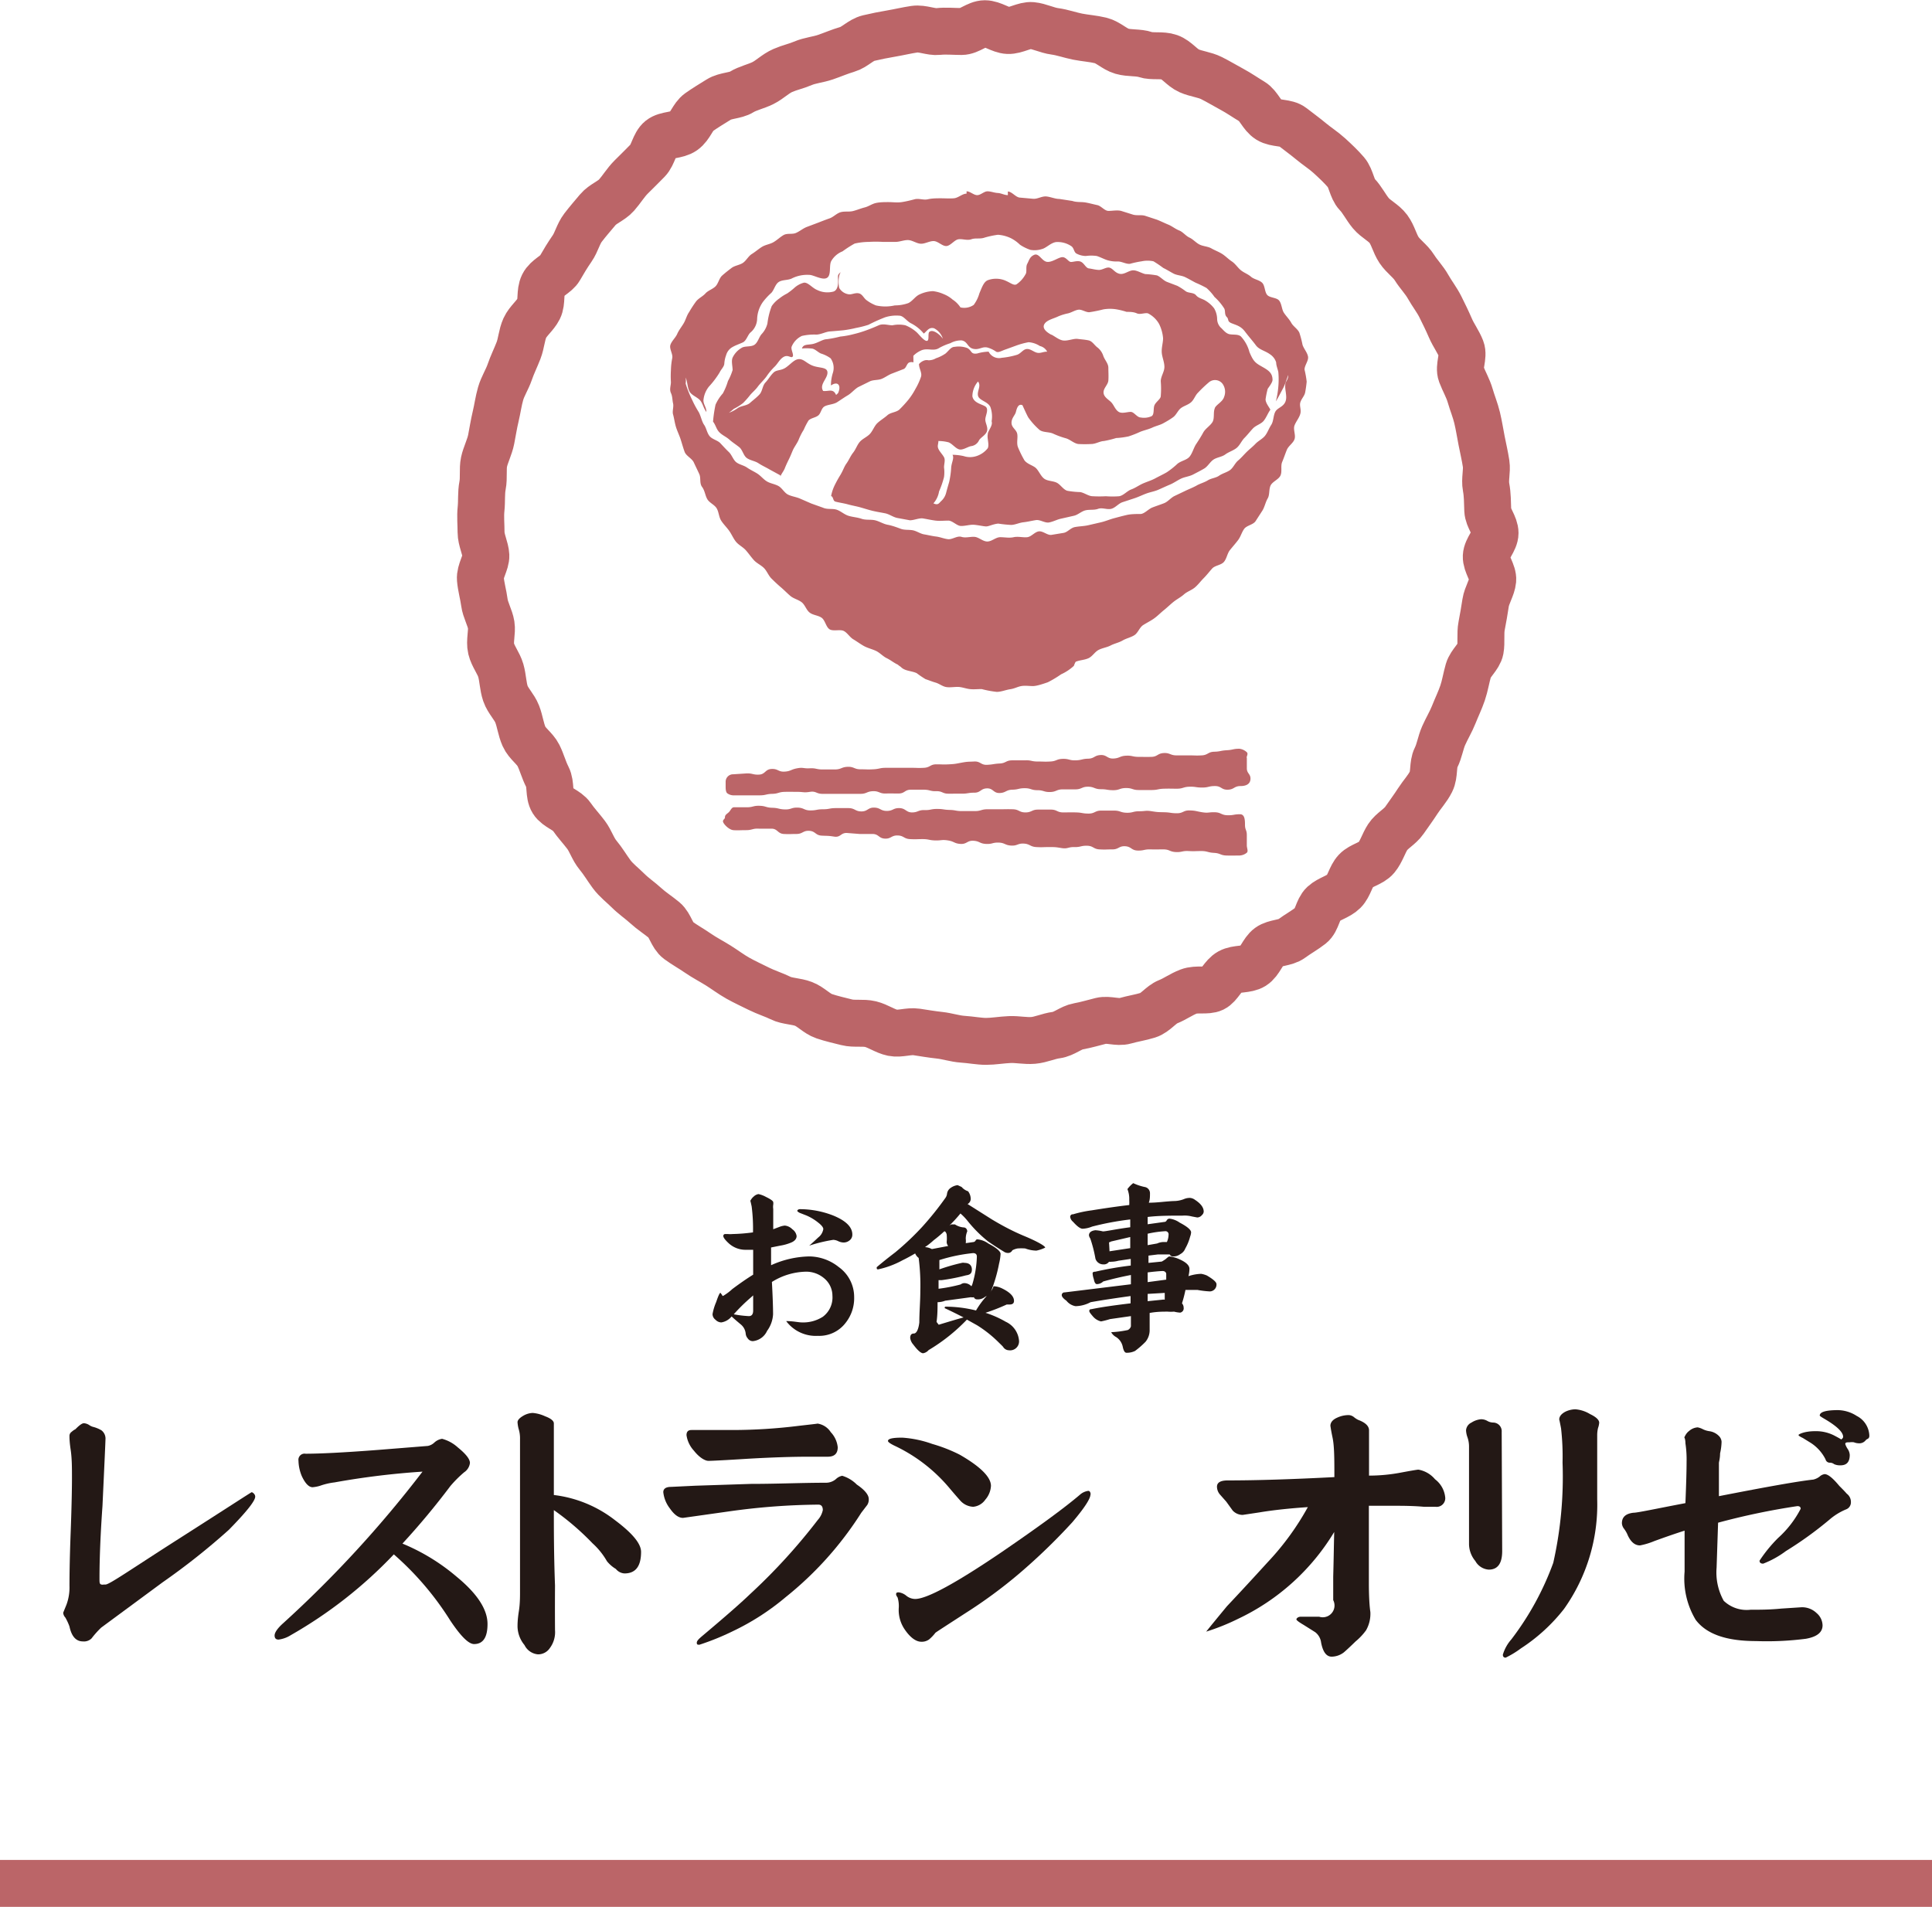 <svg xmlns="http://www.w3.org/2000/svg" viewBox="0 0 116.51 115.02"><defs><style>.cls-1{fill:#231815;}.cls-2{fill:none;stroke:#bb6568;stroke-miterlimit:10;stroke-width:2.83px;}.cls-3{fill:#bb6568;}</style></defs><g id="レイヤー_2" data-name="レイヤー 2"><g id="レイヤー_1-2" data-name="レイヤー 1"><path class="cls-1" d="M46.62,79.27a1.86,1.86,0,0,1-.36,1,1.06,1.06,0,0,1-.86.62.37.37,0,0,1-.31-.17.5.5,0,0,1-.12-.28.82.82,0,0,0-.31-.57c-.19-.16-.37-.31-.54-.47a1,1,0,0,1-.62.36.49.49,0,0,1-.35-.16.43.43,0,0,1-.18-.34,3.19,3.19,0,0,1,.22-.73c.12-.36.21-.55.25-.55s0,0,.08.09,0,.09.09.09a3.18,3.18,0,0,0,.55-.41q.68-.51,1.26-.87c0-.29,0-.79,0-1.5l-.46,0a1.49,1.49,0,0,1-1-.38c-.23-.21-.34-.36-.34-.45a.11.11,0,0,1,.12-.12l.16,0a1.18,1.18,0,0,0,.26,0,10.74,10.74,0,0,0,1.25-.1,10.55,10.55,0,0,0-.08-1.56c-.06-.28-.09-.4-.09-.35s.06-.13.2-.24a.54.54,0,0,1,.3-.16,1.63,1.63,0,0,1,.45.17c.29.14.44.25.44.32a.47.47,0,0,1,0,.15.89.89,0,0,0,0,.26s0,.18,0,.42,0,.52,0,.8L47,74a1.17,1.17,0,0,1,.33-.08.72.72,0,0,1,.45.22.6.6,0,0,1,.26.41c0,.18-.13.32-.37.41a2.94,2.94,0,0,1-.62.17l-.55.11,0,1.07a5.83,5.83,0,0,1,2.3-.53,2.88,2.88,0,0,1,1.78.64,2.22,2.22,0,0,1,.93,1.81A2.39,2.39,0,0,1,51,79.78a2,2,0,0,1-1.68.79,2.23,2.23,0,0,1-1.91-.89c.43,0,.74.08.94.08a2.2,2.2,0,0,0,1.27-.34,1.45,1.45,0,0,0,.58-1.27,1.37,1.37,0,0,0-.51-1.06,1.67,1.67,0,0,0-1.08-.39,4,4,0,0,0-2.06.62C46.6,78.22,46.62,78.88,46.62,79.27Zm-2.37,0a6.51,6.51,0,0,0,.91.11c.17,0,.26-.11.26-.34V78.7c0-.19,0-.39,0-.57l-.12.11A10.73,10.73,0,0,0,44.25,79.27Zm7.15-4.81a.43.43,0,0,1-.19.37.56.56,0,0,1-.35.11.79.79,0,0,1-.31-.08.75.75,0,0,0-.3-.08,9.21,9.21,0,0,0-1.45.35c.19-.16.37-.33.54-.49a.8.8,0,0,0,.31-.51c0-.1-.11-.24-.32-.4a3,3,0,0,0-.7-.42l-.41-.16c-.09-.05-.14-.09-.14-.12s.05-.1.16-.1a5.54,5.54,0,0,1,2,.38C51,73.62,51.4,74,51.4,74.46Z"/><path class="cls-1" d="M57.75,71.48l.24.11a.87.87,0,0,0,.39.26.78.78,0,0,1,.16.47.36.36,0,0,1-.19.3h0l1.47.93c.6.36,1.25.71,1.95,1s1.26.59,1.26.7a2.15,2.15,0,0,1-.53.18,2,2,0,0,1-.67-.13,3,3,0,0,0-.47,0,1.05,1.05,0,0,0-.31.11.29.29,0,0,1-.22.16.46.46,0,0,1-.31-.09c-.3-.18-.61-.38-.94-.61a7.82,7.82,0,0,1-1.22-1.22,3.33,3.33,0,0,0-.44-.46q-.31.38-.66.72l.11-.06.22,0a1.12,1.12,0,0,0,.51.18c.16,0,.23.13.23.24a1.15,1.15,0,0,0-.09.44,1.12,1.12,0,0,1,0,.27l.48-.07a.18.18,0,0,0,.11-.08.12.12,0,0,1,.11-.08,1.33,1.33,0,0,1,.66.25c.49.26.74.47.74.63a3,3,0,0,1-.09.58,9.07,9.07,0,0,1-.48,1.66l-.06.1,0,0c.07-.11.13-.21.17-.29s0-.1.08-.1a1.29,1.29,0,0,1,.47.13q.72.35.72.75c0,.15-.09.22-.27.22h-.17a11.7,11.7,0,0,1-1.28.5,6.11,6.11,0,0,1,1.22.54,1.38,1.38,0,0,1,.8,1.11.54.54,0,0,1-.61.61.42.42,0,0,1-.35-.21c-.08-.09-.18-.18-.3-.3a7.3,7.3,0,0,0-1.27-1l-.61-.34A10.93,10.93,0,0,1,56,81.43a.56.56,0,0,1-.33.19c-.13,0-.33-.17-.59-.52a.74.74,0,0,1-.19-.4c0-.18.07-.27.22-.27s.28-.23.33-.67c0-.63.06-1.25.06-1.89a12.85,12.85,0,0,0-.1-2,.62.62,0,0,1-.21-.27c-.24.14-.49.28-.76.41a5.48,5.48,0,0,1-1.47.55c-.07,0-.09,0-.09-.13.28-.24.65-.54,1.11-.89A16.43,16.43,0,0,0,55.61,74,18.6,18.6,0,0,0,57,72.27a.54.54,0,0,0,.11-.26.5.5,0,0,1,.23-.37A.91.91,0,0,1,57.75,71.48Zm-.57,3.67a.4.4,0,0,1-.09-.24,2.34,2.34,0,0,0,0-.45.36.36,0,0,0-.1-.19l-.05,0a8,8,0,0,1-.63.53,4.45,4.45,0,0,1-.53.42.94.94,0,0,1,.4.11l.05,0Zm.93,4.31c-.37-.19-.75-.38-1.14-.56,0-.06,0-.09.08-.09a7.68,7.68,0,0,1,1.81.23,4.89,4.89,0,0,1,.65-.88l-.11.06a.68.68,0,0,1-.47.15.2.2,0,0,1-.2-.13.48.48,0,0,1-.18,0L57,78.45a1.29,1.29,0,0,1-.46.09c0,.36,0,.76-.06,1.19l.13.17C57.37,79.67,57.87,79.52,58.11,79.46ZM56.65,76c0,.13,0,.32,0,.56A11.31,11.31,0,0,1,58,76.17a.38.38,0,0,1,.17,0c.3,0,.44.17.44.4s-.11.32-.35.35a11.75,11.75,0,0,1-1.47.29H56.6c0,.16,0,.33,0,.52a9.8,9.8,0,0,0,1.33-.26.43.43,0,0,1,.2-.08.59.59,0,0,1,.45.19l0,0a.53.53,0,0,0,.06-.13,6.4,6.4,0,0,0,.27-1.66c0-.14-.08-.21-.23-.21A10,10,0,0,0,56.65,76Z"/><path class="cls-1" d="M71.31,73.32c-.74,0-1.44,0-2.1.08v.44l1-.14a.16.16,0,0,0,.15-.1.22.22,0,0,1,.15-.1,1.32,1.32,0,0,1,.63.24c.46.24.69.44.69.59a.9.9,0,0,1-.06.26,2.88,2.88,0,0,1-.29.71.65.65,0,0,1-.3.34.69.69,0,0,1-.45.14.21.21,0,0,1-.19-.12c-.19,0-.43,0-.71,0l-.57.07c0,.14,0,.29,0,.44l.8-.08a2.22,2.22,0,0,0,.25-.16,1.15,1.15,0,0,1,.19-.15,1.89,1.89,0,0,1,.6.16c.42.18.63.38.63.59a1.92,1.92,0,0,1-.06.44,2.62,2.62,0,0,1,.77-.14,1.48,1.48,0,0,1,.34.1c.39.23.58.4.58.52a.41.41,0,0,1-.4.44,5.42,5.42,0,0,1-.75-.09c-.24,0-.48,0-.72,0a7.67,7.67,0,0,1-.21.81.39.39,0,0,1,.1.26.26.26,0,0,1-.21.3,2,2,0,0,1-.37-.06,2.34,2.34,0,0,1-.38,0c-.3,0-.67,0-1.09.08l0,1a1.11,1.11,0,0,1-.25.74,5.16,5.16,0,0,1-.63.55,1.11,1.11,0,0,1-.52.11c-.1,0-.17-.12-.22-.35a.92.92,0,0,0-.39-.59.74.74,0,0,1-.31-.3,6.17,6.17,0,0,0,1-.13A.36.36,0,0,0,68.2,80v-.62l-1.26.18a5.49,5.49,0,0,1-.54.14.91.91,0,0,1-.48-.29c-.15-.17-.23-.28-.23-.33s0-.12.14-.12c.46-.1,1.25-.22,2.35-.35v-.44c-.8.11-1.61.23-2.41.37a2,2,0,0,1-.91.24.89.89,0,0,1-.55-.33c-.19-.13-.28-.25-.28-.33a.16.16,0,0,1,.17-.17l4-.49V76.9c-.53.1-1.09.23-1.67.39a.56.56,0,0,1-.38.16c-.09,0-.15-.1-.19-.31a1.18,1.18,0,0,1-.07-.35c0-.06.07-.09.17-.09a20.47,20.47,0,0,1,2.13-.37v-.4l-.75.11a1.62,1.62,0,0,1-.41.06.42.42,0,0,1-.15,0,.37.37,0,0,1-.34.16.49.49,0,0,1-.48-.35,8,8,0,0,0-.31-1.21.46.46,0,0,1-.08-.19c0-.17.13-.28.39-.31a2.49,2.49,0,0,1,.45.07c.19,0,.74-.13,1.65-.25,0-.16,0-.32,0-.47a17.09,17.09,0,0,0-2.3.43,1.71,1.71,0,0,1-.57.13c-.14,0-.33-.14-.58-.42a.46.46,0,0,1-.17-.28.15.15,0,0,1,.17-.17A7.18,7.18,0,0,1,65.84,73c.81-.13,1.56-.24,2.26-.32a3,3,0,0,0,0-.32,1.59,1.59,0,0,0-.11-.64,1.72,1.72,0,0,1,.35-.36,3.11,3.11,0,0,0,.68.23.38.38,0,0,1,.33.39c0,.19,0,.37-.07.56.53,0,1-.08,1.5-.1a1.68,1.68,0,0,0,.6-.11.9.9,0,0,1,.38-.08.58.58,0,0,1,.31.12c.35.23.52.46.52.71a.31.31,0,0,1-.11.21.37.37,0,0,1-.28.14l-.32-.06A1.73,1.73,0,0,0,71.31,73.32Zm-4.4,2.15,1.25-.19c0-.24,0-.46,0-.67L67,74.88a.31.31,0,0,1-.12.05C66.89,75.07,66.9,75.25,66.91,75.47Zm2.3-1.06v.69l.57-.1a1,1,0,0,1,.39-.09l.2,0a1.12,1.12,0,0,0,.1-.43.19.19,0,0,0-.22-.22A6.44,6.44,0,0,0,69.21,74.41Zm0,2.33c0,.2,0,.4,0,.59l1.12-.15c0-.14,0-.25,0-.34s-.08-.18-.22-.18C69.87,76.67,69.55,76.7,69.24,76.74Zm0,1.3c0,.15,0,.29,0,.44l.88-.09a.4.4,0,0,1,.15,0c0-.15,0-.28,0-.41Z"/><path class="cls-1" d="M15.39,90.27q0,.38-1.59,2a41.47,41.47,0,0,1-4,3.17l-3.7,2.73a5.66,5.66,0,0,0-.58.65A.65.65,0,0,1,5,99q-.62,0-.81-.9a3.32,3.32,0,0,0-.25-.54.48.48,0,0,1-.13-.29s.07-.17.2-.49a3,3,0,0,0,.18-1.13c0-.28,0-1.34.07-3.18s.08-2.94.08-3.29c0-.64,0-1.22-.08-1.75s-.07-.8-.07-.81a.29.29,0,0,1,.13-.26,1,1,0,0,1,.23-.16q.35-.36.51-.36a.68.68,0,0,1,.32.11.74.74,0,0,0,.27.12,1.92,1.92,0,0,1,.47.2.63.63,0,0,1,.24.56q0,.16-.18,4C6,93.35,6,94.82,6,95.23c0,.21,0,.32.12.34s0,0,.24,0,1.54-.92,4.44-2.77S15.15,90,15.18,90,15.39,90.1,15.39,90.27Z"/><path class="cls-1" d="M28.34,88.24a.79.79,0,0,1-.35.56,7.11,7.11,0,0,0-.83.83,44.94,44.94,0,0,1-2.89,3.47,12.23,12.23,0,0,1,3.27,2q1.86,1.53,1.86,2.85c0,.81-.27,1.21-.81,1.21-.33,0-.8-.47-1.43-1.41a17.93,17.93,0,0,0-3.41-4,26.91,26.91,0,0,1-6.21,4.87,1.81,1.81,0,0,1-.74.27c-.16,0-.24-.08-.24-.25s.17-.43.52-.74a68.9,68.9,0,0,0,8.4-9.14,47.17,47.17,0,0,0-5.31.65,4,4,0,0,0-.86.2,2.06,2.06,0,0,1-.46.09c-.22,0-.44-.22-.65-.67A2.53,2.53,0,0,1,18,88.1a.37.37,0,0,1,.43-.42c.85,0,2.3-.07,4.37-.23l3-.24A.79.79,0,0,0,26.2,87a.88.88,0,0,1,.46-.22,2.28,2.28,0,0,1,.95.52C28.09,87.69,28.34,88,28.34,88.24Z"/><path class="cls-1" d="M33.47,98.32a1.6,1.6,0,0,1-.31,1.08.85.85,0,0,1-.72.38,1,1,0,0,1-.81-.56,1.8,1.8,0,0,1-.42-1.12c0-.12,0-.42.08-.92s.07-1,.07-1.39v-9a1.91,1.91,0,0,0-.09-.63,2.1,2.1,0,0,1-.06-.38c0-.12.11-.25.33-.38a1.21,1.21,0,0,1,.58-.18,2.2,2.2,0,0,1,.75.2c.35.13.53.28.53.43,0-.13,0,.36,0,1.47s0,2,0,2.85a7.42,7.42,0,0,1,3.69,1.52c1,.75,1.57,1.39,1.57,1.91,0,.87-.33,1.3-1,1.3a.72.72,0,0,1-.52-.27,2,2,0,0,1-.54-.47,4.41,4.41,0,0,0-.87-1.08,15.91,15.91,0,0,0-2.33-2c0,1.15,0,2.67.07,4.55C33.46,97.27,33.47,98.16,33.47,98.32Z"/><path class="cls-1" d="M52.39,90.41a.6.6,0,0,1-.09.36l-.36.47a20.7,20.7,0,0,1-4.56,5.09,14.81,14.81,0,0,1-3.2,2.06,15.38,15.38,0,0,1-2,.81c-.11,0-.16,0-.16-.12s.13-.24.38-.45c1.32-1.11,2.27-1.94,2.83-2.48a35.46,35.46,0,0,0,4.09-4.48,1.26,1.26,0,0,0,.3-.59q0-.33-.27-.33a40.54,40.54,0,0,0-5.33.4l-2.83.4c-.27,0-.53-.19-.8-.58A1.94,1.94,0,0,1,40,90c0-.21.16-.32.47-.32l1.45-.07,3.36-.11c1.58,0,3.09-.07,4.53-.07a.92.92,0,0,0,.6-.22.76.76,0,0,1,.38-.2,2.09,2.09,0,0,1,.88.53C52.16,89.87,52.39,90.17,52.39,90.41Zm-1.87-3.12q0,.57-.6.57H49.4c-.28,0-.48,0-.62,0q-1.52,0-3.63.12c-1.42.09-2.23.13-2.43.13s-.55-.2-.87-.61a1.74,1.74,0,0,1-.45-.94c0-.21.1-.31.3-.31l.85,0H44.2A32.58,32.58,0,0,0,48.15,86c.87-.1,1.25-.14,1.14-.14a1.15,1.15,0,0,1,.81.52A1.55,1.55,0,0,1,50.52,87.29Z"/><path class="cls-1" d="M59.76,89.62a1.37,1.37,0,0,1-.34.83,1,1,0,0,1-.73.43,1.11,1.11,0,0,1-.75-.34c-.1-.11-.34-.38-.71-.82a9.73,9.73,0,0,0-3.32-2.54q-.36-.18-.36-.27c0-.14.29-.2.86-.2a6.64,6.64,0,0,1,1.81.38,9.29,9.29,0,0,1,1.66.65C59.13,88.46,59.76,89.09,59.76,89.62Zm6,.52c0,.25-.36.81-1.1,1.68a36.11,36.11,0,0,1-3.21,3.1,29,29,0,0,1-3.22,2.37c-1.14.74-1.75,1.13-1.82,1.19a2.48,2.48,0,0,1-.38.4.75.75,0,0,1-.47.14c-.31,0-.66-.24-1-.74a2.07,2.07,0,0,1-.36-1.3,1.78,1.78,0,0,0-.07-.63.72.72,0,0,1-.09-.16c0-.1,0-.15.16-.15a.92.92,0,0,1,.45.2.86.86,0,0,0,.54.2q1.05,0,5.22-2.83c2.19-1.5,3.77-2.65,4.73-3.47a.94.94,0,0,1,.49-.22C65.71,89.92,65.77,90,65.77,90.14Z"/><path class="cls-1" d="M80.46,92.4a13.5,13.5,0,0,1-5.78,5.23,13.24,13.24,0,0,1-1.94.78c.22-.28.64-.79,1.25-1.53.83-.88,1.65-1.77,2.46-2.66a16.27,16.27,0,0,0,2.42-3.32c-1.18.08-2.16.19-2.93.32l-1,.15a.83.83,0,0,1-.6-.26l-.39-.54-.38-.43a.73.73,0,0,1-.18-.47c0-.25.21-.38.65-.38q2.59,0,6.43-.2c0-1.07,0-1.86-.11-2.38s-.13-.74-.13-.71c0-.21.14-.38.42-.5a1.63,1.63,0,0,1,.7-.15.55.55,0,0,1,.31.13,1.21,1.21,0,0,0,.25.16c.43.16.65.37.65.63,0,0,0,.34,0,.91s0,1.26,0,1.82a10.29,10.29,0,0,0,1.91-.18c.64-.12,1-.18,1.07-.18a1.69,1.69,0,0,1,1,.58,1.56,1.56,0,0,1,.61,1.06.52.52,0,0,1-.59.6l-.69,0q-.66-.06-1.62-.06l-1.7,0c0,1.87,0,3.42,0,4.66s.09,1.73.09,1.75a2,2,0,0,1-.26,1.1,3.64,3.64,0,0,1-.63.67c-.37.36-.61.58-.72.67a1.23,1.23,0,0,1-.72.25c-.32,0-.53-.28-.64-.85a.93.93,0,0,0-.36-.63L78.61,98c-.29-.17-.43-.28-.43-.33s.09-.16.27-.16l1.1,0a.71.71,0,0,0,.85-1c0-.06,0-.53,0-1.41C80.43,94,80.44,93.14,80.46,92.4Z"/><path class="cls-1" d="M90.59,93.55c0,.75-.27,1.12-.81,1.12a1,1,0,0,1-.81-.52,1.62,1.62,0,0,1-.38-1l0-5.89a1.69,1.69,0,0,0-.09-.56,1.43,1.43,0,0,1-.09-.43.56.56,0,0,1,.33-.47,1.25,1.25,0,0,1,.58-.2.77.77,0,0,1,.39.11.73.73,0,0,0,.35.09.52.52,0,0,1,.5.56Zm5.85-7.74a1.23,1.23,0,0,1-.07.32,1.83,1.83,0,0,0-.05.4v3.9a10.86,10.86,0,0,1-2,6.61,10.66,10.66,0,0,1-2.6,2.38,5.63,5.63,0,0,1-.92.56c-.11,0-.17-.06-.17-.18a2.44,2.44,0,0,1,.51-.92,17.36,17.36,0,0,0,2.53-4.62,23.6,23.6,0,0,0,.56-6.05,14.87,14.87,0,0,0-.09-2.06c-.07-.37-.11-.55-.11-.53,0-.19.13-.35.38-.48A1.45,1.45,0,0,1,95,85a2,2,0,0,1,.89.29C96.27,85.47,96.44,85.65,96.44,85.81Z"/><path class="cls-1" d="M111.62,90.61a.45.45,0,0,1-.3.43,3.7,3.7,0,0,0-1,.62,22,22,0,0,1-2.62,1.89,5.72,5.72,0,0,1-1.37.76c-.15,0-.22-.06-.22-.18a8.55,8.55,0,0,1,1.12-1.37A6.17,6.17,0,0,0,108.59,91c0-.11-.07-.16-.2-.16a42.2,42.2,0,0,0-4.78,1l-.09,2.71a3.51,3.51,0,0,0,.43,2,2,2,0,0,0,1.61.54c.54,0,1.16,0,1.86-.07l1.22-.08a1.26,1.26,0,0,1,.91.35,1,1,0,0,1,.36.74c0,.42-.33.69-1,.81a18.37,18.37,0,0,1-3,.14c-1.81,0-3-.42-3.65-1.28a4.83,4.83,0,0,1-.67-2.91c0-.36,0-1.18,0-2.47q-.76.24-1.83.63a4.3,4.3,0,0,1-.86.26c-.33,0-.59-.24-.78-.71a1.91,1.91,0,0,0-.2-.32.58.58,0,0,1-.11-.31q0-.55.69-.63c.25,0,1.3-.23,3.14-.58.05-1.22.07-2,.07-2.49a6.47,6.47,0,0,0-.07-1.12c0-.26-.07-.37-.07-.35s.09-.25.29-.39a.85.85,0,0,1,.52-.22,1.14,1.14,0,0,1,.31.11,1.29,1.29,0,0,0,.39.12,1,1,0,0,1,.57.28.54.54,0,0,1,.17.36,3.44,3.44,0,0,1-.09.7c0,.31-.07.51-.07.58s0,.85,0,2q4.44-.87,5.69-1a1,1,0,0,0,.38-.18.58.58,0,0,1,.3-.15c.21,0,.5.24.89.71.15.15.31.31.45.47A.62.62,0,0,1,111.62,90.61Zm1.11-4a.19.19,0,0,1-.09.17.32.32,0,0,0-.13.09.49.49,0,0,1-.43.18.83.83,0,0,1-.28-.06.85.85,0,0,0-.25,0c-.18,0-.27,0-.27.11a1.22,1.22,0,0,0,.13.27.74.74,0,0,1,.14.38c0,.42-.18.63-.56.63a.86.86,0,0,1-.38-.07.43.43,0,0,0-.25-.09.26.26,0,0,1-.27-.2,2.52,2.52,0,0,0-.9-1l-.47-.29c-.17-.08-.26-.14-.26-.18s.34-.23,1-.23a2.41,2.41,0,0,1,1.17.27c.32.17.46.25.4.25s.12-.06.12-.18c0-.28-.37-.64-1.12-1.08-.19-.11-.29-.18-.29-.2q0-.33,1.11-.33a2.15,2.15,0,0,1,1.12.35A1.39,1.39,0,0,1,112.73,86.56Z"/><path class="cls-2" d="M90.16,32.15c0,.47-.51.93-.53,1.4s.43,1,.39,1.44-.36.91-.43,1.37-.15.93-.24,1.39,0,1-.08,1.43-.59.81-.72,1.26-.2.92-.35,1.36-.36.87-.53,1.3-.42.84-.61,1.27-.25.91-.46,1.33-.08,1-.3,1.44-.55.78-.8,1.17-.54.78-.81,1.17-.75.62-1,1-.39.89-.69,1.25-.91.45-1.23.79-.4.91-.73,1.24-.88.44-1.23.76-.38,1-.75,1.29-.79.52-1.17.8-1,.23-1.37.5-.54.9-.94,1.15-1,.13-1.42.36-.63.82-1,1-1,0-1.47.18-.82.45-1.25.62-.76.67-1.21.81-.93.21-1.38.34-1-.11-1.45,0-.9.25-1.36.33-.87.47-1.34.53-.92.28-1.39.32-.95-.07-1.42-.05-1,.11-1.42.11-.94-.1-1.41-.13-.93-.19-1.4-.24-.93-.13-1.39-.2-1,.14-1.44.05-.88-.41-1.33-.52-1,0-1.43-.11-.93-.22-1.37-.37-.8-.57-1.24-.74-1-.16-1.38-.35-.89-.35-1.31-.56-.86-.41-1.27-.64-.79-.52-1.19-.77-.83-.47-1.22-.74-.81-.5-1.19-.78-.48-.91-.84-1.21-.76-.55-1.11-.87-.74-.58-1.07-.91-.72-.62-1-1-.52-.79-.82-1.15-.44-.85-.72-1.22-.6-.71-.87-1.1-.89-.54-1.14-.94-.09-1-.32-1.45-.33-.88-.54-1.3-.68-.71-.87-1.14-.24-.91-.41-1.35-.56-.8-.71-1.24-.15-.94-.28-1.39-.47-.85-.58-1.31.07-1,0-1.44-.35-.9-.41-1.36-.2-.93-.24-1.4.35-1,.33-1.43-.29-.93-.29-1.4-.05-.95,0-1.41,0-.95.09-1.41,0-1,.09-1.42.34-.9.43-1.36.16-.92.27-1.38.17-.93.3-1.38.4-.86.55-1.3.36-.86.53-1.3.19-.94.38-1.36.63-.74.84-1.16.05-1,.27-1.44.79-.63,1-1,.47-.8.74-1.19.37-.88.66-1.26.59-.72.89-1.08.82-.53,1.13-.88.55-.76.88-1.09.67-.66,1-1,.4-1,.76-1.29,1-.2,1.41-.49.54-.86.92-1.13.8-.52,1.2-.77,1-.22,1.37-.45.87-.33,1.29-.54.76-.57,1.2-.76S48,4,48.42,3.82s.91-.22,1.35-.37.87-.34,1.32-.47.82-.57,1.28-.68.92-.2,1.39-.28.92-.19,1.39-.26,1,.19,1.44.14.93,0,1.4,0,.93-.47,1.4-.47.94.39,1.4.41,1-.34,1.44-.3.92.29,1.38.35.92.23,1.38.32.94.12,1.39.23.83.52,1.28.65,1,.06,1.41.2,1,0,1.45.16.76.63,1.19.82.93.23,1.35.44.83.46,1.24.68.81.5,1.21.74.58.83,1,1.09,1.06.14,1.43.43.76.57,1.12.87.77.56,1.12.88.7.65,1,1,.35,1,.66,1.32.53.78.83,1.14.78.57,1.06.95.38.88.64,1.27.68.66.93,1.06.59.74.82,1.15.53.79.74,1.21.42.85.61,1.29.48.82.65,1.26-.17,1.06,0,1.51.41.85.54,1.3.31.88.42,1.34.18.92.27,1.38.2.92.27,1.38-.09.95,0,1.42.08.93.1,1.4S90.16,31.68,90.16,32.15Z"/><path class="cls-3" d="M77.14,18.13c-.15-.19-.56-.16-.72-.34s-.13-.57-.31-.74-.49-.2-.67-.36-.43-.24-.62-.4-.32-.38-.53-.52-.38-.32-.58-.45-.45-.22-.66-.34-.49-.12-.71-.23-.39-.32-.61-.42-.39-.34-.62-.43-.43-.26-.65-.35-.46-.21-.69-.3l-.7-.23c-.24-.08-.52,0-.76-.08l-.7-.22c-.24-.06-.52,0-.76,0s-.44-.3-.68-.35-.48-.12-.72-.16-.52,0-.78-.09L63.89,12c-.26,0-.51-.12-.78-.15s-.54.16-.8.14l-.78-.07c-.27,0-.49-.36-.75-.37,0,0,0,.23,0,.22-.21,0-.4-.12-.61-.13s-.41-.1-.62-.1-.41.23-.62.23-.44-.24-.64-.23c0,0,0,.14,0,.14-.26,0-.5.26-.77.28s-.52,0-.78,0-.53,0-.79.06-.54-.07-.8,0-.51.13-.77.17-.53,0-.79,0-.5,0-.75.05-.45.21-.69.27-.47.16-.71.22-.51,0-.75.07-.43.29-.66.37-.46.17-.69.26l-.69.26c-.23.09-.42.26-.65.36s-.53,0-.75.13-.4.31-.61.43-.48.15-.69.28-.4.3-.61.43-.33.39-.53.53-.49.16-.69.31-.39.3-.57.46-.23.48-.4.65-.45.25-.61.43-.42.29-.57.49a6.81,6.81,0,0,0-.41.63c-.15.21-.2.46-.33.68s-.29.41-.39.64-.33.42-.41.66.16.55.11.8a4.29,4.29,0,0,0-.08.73,5.9,5.9,0,0,0,0,.72c0,.21-.1.43,0,.65s.08.42.13.63-.06.47,0,.67.1.52.18.77.2.49.28.74.15.51.24.75.44.39.55.63.22.46.33.7,0,.55.17.78.18.5.31.73.44.34.57.56.13.52.27.74.33.4.48.61.25.46.41.66.42.32.59.51.32.41.49.6.43.3.61.48.27.45.45.63.37.36.57.53.37.35.57.52.47.22.68.38.28.47.49.63.51.16.72.31.26.55.47.69.63,0,.85.1.37.38.59.51.43.29.65.41.49.18.72.29.42.33.65.44.44.29.67.39h0c.05.06.14.1.19.15.24.24.64.22.94.36a6.18,6.18,0,0,0,.53.36c.21.07.4.15.61.21s.39.21.6.26.49,0,.73,0,.48.1.72.13.49,0,.73,0a6,6,0,0,0,.91.17c.27,0,.54-.12.81-.16s.44-.15.67-.19.47,0,.7,0,.61-.13.9-.23a6.52,6.52,0,0,0,.8-.48,2.87,2.87,0,0,0,.77-.51s.08-.23.12-.25c.24-.1.52-.1.76-.21s.38-.38.61-.5.5-.15.73-.27.5-.17.72-.3.49-.18.71-.32.31-.47.53-.61.45-.25.66-.4.39-.34.59-.5.38-.34.58-.5.44-.28.63-.45.46-.25.66-.42.35-.38.53-.56.34-.39.51-.58.54-.2.71-.4.2-.51.36-.71.33-.39.49-.6.22-.47.37-.68.55-.25.69-.47l.42-.65c.13-.22.18-.5.31-.72s.06-.56.18-.79.48-.35.59-.59,0-.57.1-.81.18-.48.28-.73.39-.41.47-.66-.1-.58,0-.83.29-.46.35-.71-.07-.46,0-.68.25-.38.29-.6.07-.43.09-.64a5.86,5.86,0,0,0-.13-.73c0-.26.26-.54.21-.79s-.25-.46-.33-.7a6,6,0,0,0-.19-.73c-.1-.23-.37-.38-.49-.6s-.3-.39-.44-.6S77.3,18.33,77.14,18.13Zm.38,5c-.07.34.13.76,0,1.09s-.48.37-.61.61-.1.57-.25.8-.22.46-.37.65-.41.31-.58.49-.37.33-.54.5-.33.36-.51.51-.29.43-.48.57-.46.2-.66.34-.47.15-.68.28-.46.19-.67.31-.45.21-.68.32l-.67.32c-.22.11-.39.34-.62.43s-.48.17-.71.26S69,31,68.78,31s-.57,0-.83.06-.52.13-.78.2-.51.18-.77.24l-.78.18c-.27.06-.54.06-.8.11s-.44.31-.68.35-.49.08-.73.12-.52-.25-.77-.21-.44.32-.69.35-.55-.06-.82,0-.54,0-.81,0-.51.26-.78.26-.51-.26-.77-.28-.53.08-.79,0-.55.17-.81.14-.47-.13-.72-.16-.48-.09-.72-.13-.46-.21-.7-.25-.48,0-.72-.09-.51-.19-.78-.24-.5-.21-.76-.27-.55,0-.81-.09-.53-.1-.79-.18-.47-.29-.72-.37-.56,0-.82-.12l-.7-.25-.69-.3c-.23-.1-.5-.13-.72-.24s-.36-.4-.58-.52-.49-.15-.7-.28-.36-.33-.56-.46-.43-.23-.63-.37-.48-.18-.66-.33-.26-.44-.44-.61-.34-.35-.51-.53-.49-.23-.65-.43-.19-.48-.33-.68-.19-.52-.32-.76a6.23,6.23,0,0,1-.39-.72,6.49,6.49,0,0,1-.4-1,1.5,1.5,0,0,0,0-.37c.11.26.1.59.23.84s.54.36.69.6.16.41.33.64c0-.29-.17-.43-.18-.7a1.54,1.54,0,0,1,.33-.83,5.39,5.39,0,0,0,.65-.86c.08-.18.27-.34.28-.53a1.79,1.79,0,0,1,.11-.51.8.8,0,0,1,.37-.48c.2-.12.43-.19.64-.29s.29-.44.45-.59a1.11,1.11,0,0,0,.41-.85,1.89,1.89,0,0,1,.35-1,3.9,3.9,0,0,1,.51-.55c.17-.19.23-.51.44-.65s.51-.1.76-.2a2.07,2.07,0,0,1,1.09-.23c.25,0,.79.34,1.06.18s.12-.72.25-1a1.36,1.36,0,0,1,.69-.6,6.74,6.74,0,0,1,.73-.47,4,4,0,0,1,.86-.1,7.06,7.06,0,0,1,.84,0l.76,0c.26,0,.52-.12.77-.11s.51.21.76.22.51-.16.77-.16.52.31.77.3.49-.38.74-.41.52.09.77,0,.52,0,.8-.1a5.42,5.42,0,0,1,.8-.17,2.15,2.15,0,0,1,.79.21,2.27,2.27,0,0,1,.54.39,2.63,2.63,0,0,0,.63.31,1.45,1.45,0,0,0,.7-.05c.25-.06.53-.38.85-.42a1.47,1.47,0,0,1,.92.25c.16.11.15.35.3.44a1.24,1.24,0,0,0,.57.15,2.37,2.37,0,0,1,.66,0c.22.07.42.18.63.25a1.91,1.91,0,0,0,.64.08c.25,0,.5.17.74.14a5.83,5.83,0,0,1,.7-.15,1.71,1.71,0,0,1,.71,0,6.82,6.82,0,0,1,.59.4c.21.1.41.23.62.34s.48.11.69.21.41.22.64.34a6.72,6.72,0,0,1,.66.32,3,3,0,0,1,.48.54,3.27,3.27,0,0,1,.59.7c.08.16,0,.36.15.51s0,.26.3.38.55.17.8.5.46.56.66.83.55.32.85.54a.9.9,0,0,1,.37.49c0,.19.09.38.13.58a4.91,4.91,0,0,1,0,.88,5.34,5.34,0,0,1-.15.89c.15-.24.29-.52.43-.78s.21-.54.32-.81C77.69,22.89,77.54,23,77.52,23.13Z"/><path class="cls-3" d="M76.74,22.91c0-.43-.27-.59-.66-.81s-.5-.32-.73-.86a2.21,2.21,0,0,0-.52-.95c-.17-.14-.43-.09-.67-.13s-.4-.28-.55-.41a.75.75,0,0,1-.21-.51,1.33,1.33,0,0,0-.18-.64,1.83,1.83,0,0,0-.53-.47c-.19-.12-.41-.14-.56-.32s-.44-.12-.62-.24a3.72,3.72,0,0,0-.51-.33L70.37,17c-.22-.09-.39-.31-.6-.39a5.94,5.94,0,0,0-.71-.08c-.27-.07-.54-.26-.79-.22s-.5.27-.77.2-.37-.29-.57-.36-.44.14-.67.13-.41-.07-.59-.09-.27-.28-.46-.39-.46,0-.62,0-.29-.3-.53-.29-.64.34-.94.28-.47-.54-.75-.42-.31.34-.42.54,0,.5-.11.64a1.71,1.71,0,0,1-.54.6c-.18.09-.37-.11-.73-.25a1.45,1.45,0,0,0-1,0c-.25.1-.36.45-.51.8a2.12,2.12,0,0,1-.34.69,1,1,0,0,1-.8.15,1.62,1.62,0,0,0-.47-.47,1.87,1.87,0,0,0-.54-.33,2.26,2.26,0,0,0-.65-.18,2.06,2.06,0,0,0-.81.2c-.25.11-.42.4-.67.52a2.43,2.43,0,0,1-.82.14,2.57,2.57,0,0,1-1.14,0,2.45,2.45,0,0,1-.57-.32c-.17-.13-.25-.37-.47-.41s-.43.09-.6.06a.79.79,0,0,1-.55-.35c-.09-.15-.09-.9.11-1-.24.14-.21.24-.2.47s0,.6-.26.71a1.4,1.4,0,0,1-1-.09c-.3-.12-.55-.47-.8-.44a1.4,1.4,0,0,0-.54.28,4,4,0,0,1-.47.37A2.7,2.7,0,0,0,47,18a1.83,1.83,0,0,0-.46.46,4.25,4.25,0,0,0-.26,1.05,1.43,1.43,0,0,1-.33.62c-.18.18-.24.53-.46.67s-.58.05-.78.19a1.34,1.34,0,0,0-.53.58c-.09.21,0,.51,0,.75a3.44,3.44,0,0,1-.28.66,3.82,3.82,0,0,1-.31.75,2.56,2.56,0,0,0-.44.68A8.05,8.05,0,0,0,43,25.43c.16.2.19.44.37.63s.42.28.61.45.4.3.6.46.25.5.45.65.5.18.71.32.44.24.66.37l.66.36s0,0,0,.07c.07-.18.2-.32.27-.5s.16-.37.25-.55.16-.37.24-.55.25-.4.34-.61a3.5,3.5,0,0,1,.31-.61,4.16,4.16,0,0,1,.29-.56c.15-.15.39-.16.57-.29s.19-.43.38-.55.55-.12.77-.26.43-.29.65-.42.4-.36.62-.49l.71-.35c.21-.1.49-.06.71-.15s.42-.25.65-.33l.67-.26c.17-.06.19-.35.35-.4s.23,0,.24,0,0-.31,0-.4a1.52,1.52,0,0,1,.51-.34c.38-.14.72.09,1.06-.14a3.54,3.54,0,0,1,.66-.28,1.35,1.35,0,0,1,.68-.17c.38.07.34.43.71.51s.54-.17.88-.07a1.72,1.72,0,0,1,.49.24c.14.08.32-.05.59-.14l.66-.24a4.67,4.67,0,0,1,.71-.19,1.42,1.42,0,0,1,.68.23.66.66,0,0,1,.44.34c-.25,0-.37.1-.58.07s-.42-.25-.65-.23-.35.27-.59.35a4.69,4.69,0,0,1-.92.18.7.7,0,0,1-.79-.37,2.69,2.69,0,0,0-.69.11c-.41.06-.3-.17-.6-.33a1.51,1.51,0,0,0-.76-.07c-.23,0-.36.25-.56.41a2.32,2.32,0,0,1-.57.28.87.87,0,0,1-.45.12.5.5,0,0,0-.21,0,.72.72,0,0,0-.36.23c.06,0-.09,0,0,0,0,.27.2.53.12.77a3.9,3.9,0,0,1-.33.72,4.16,4.16,0,0,1-.43.66,7.29,7.29,0,0,1-.53.58c-.18.18-.54.18-.73.35s-.43.31-.61.48-.27.45-.44.64-.44.29-.61.48-.25.46-.41.66-.25.44-.4.65-.18.37-.36.68a7,7,0,0,0-.37.67,2.6,2.6,0,0,0-.2.62c.15.05.1.28.25.33s.51.1.76.17.5.11.75.18.49.15.74.21.51.1.76.15.48.23.73.28l.76.14c.26,0,.56-.15.8-.11s.51.1.75.13.53,0,.77,0,.5.3.73.32.55-.08.78-.07.58.09.75.1.42-.14.75-.17a7.64,7.64,0,0,0,.77.08c.24,0,.48-.13.75-.16s.49-.09.75-.13.54.19.8.14.48-.18.73-.23l.75-.17c.25-.05.46-.27.71-.33s.51,0,.76-.09.54.06.79,0,.44-.32.68-.4l.73-.24c.24-.08.46-.19.7-.28s.5-.13.73-.23.46-.21.7-.31.44-.25.67-.36.5-.13.73-.25.45-.23.67-.36.35-.4.56-.54.51-.16.71-.31.48-.23.68-.39.3-.43.48-.61.33-.38.51-.57.48-.26.64-.45.26-.47.41-.68c-.08-.17-.28-.39-.29-.62a4.84,4.84,0,0,1,.13-.64C76.56,23.29,76.74,23.06,76.74,22.91ZM56.07,20c-.15.06,0,.54-.17.56s-.47-.38-.62-.52a2.29,2.29,0,0,0-.68-.42,1.86,1.86,0,0,0-.78,0c-.26,0-.56-.12-.83,0s-.49.21-.74.3a6.65,6.65,0,0,1-.76.23,5.09,5.09,0,0,1-.82.15,6.62,6.62,0,0,1-.82.16c-.23,0-.54.23-.85.29s-.55,0-.64.27a2.74,2.74,0,0,1,.56,0c.21,0,.38.21.58.3a2,2,0,0,1,.59.29,1,1,0,0,1,.13.9,2.55,2.55,0,0,0-.11.74c.42-.29.64,0,.43.46,0,0-.11.11-.12.11-.18-.41-.44-.2-.78-.24-.24-.38.24-.72.26-1.08s-.41-.29-.82-.42-.58-.41-.87-.42-.51.29-.81.5-.56.13-.75.31-.31.41-.49.6-.18.52-.35.71-.39.35-.58.52-.51.17-.72.3a2.21,2.21,0,0,1-.65.33c-.07,0-.09.1-.14.13a3.88,3.88,0,0,0,.53-.4,3.27,3.27,0,0,0,.56-.35,5.24,5.24,0,0,0,.44-.5c.15-.17.32-.31.45-.49s.36-.39.52-.61a3.75,3.75,0,0,1,.51-.61c.18-.18.31-.47.56-.59s.42.11.51,0-.12-.43-.06-.6a1.23,1.23,0,0,1,.62-.65,3.35,3.35,0,0,1,.86-.08c.28,0,.56-.17.83-.19s.6-.05.81-.07a6.75,6.75,0,0,0,.76-.14,5.88,5.88,0,0,0,.75-.19,10.52,10.52,0,0,1,1-.45,2.2,2.2,0,0,1,.86-.1c.26,0,.45.34.73.47a2.43,2.43,0,0,1,.75.61c.22-.18.31-.4.62-.32a1.07,1.07,0,0,1,.53.63C56.67,20.16,56.27,19.86,56.07,20Zm3.5,6.19c-.06.23.1.6,0,.84a1.42,1.42,0,0,1-.69.48,1.23,1.23,0,0,1-.76,0,3.23,3.23,0,0,0-.68-.08c.12.2-.06.46-.08.79a5.24,5.24,0,0,1-.12.85c-.05.17-.12.41-.18.64a1,1,0,0,1-.3.51c-.14.13-.18.27-.47.14a1.42,1.42,0,0,0,.34-.72,5.26,5.26,0,0,0,.3-.87,2.18,2.18,0,0,0,0-.58c0-.21.09-.44,0-.61s-.26-.33-.34-.51,0-.28,0-.47a2.4,2.4,0,0,1,.62.08c.22.09.4.35.62.42s.5-.14.72-.19a.61.61,0,0,0,.49-.35c.09-.17.4-.31.48-.55s-.11-.5-.1-.72.19-.54.06-.72-.76-.21-.84-.67a1.38,1.38,0,0,1,.34-.89c.21.27-.07.57,0,.86s.61.35.75.69a1.72,1.72,0,0,1,.07.85C59.88,25.65,59.64,25.9,59.57,26.14Zm3.83-6c-.39-.21-.56-.44-.4-.67s.56-.31.8-.43a3.09,3.09,0,0,1,.61-.19c.21-.05.41-.19.62-.22s.46.17.67.15a8.33,8.33,0,0,0,.84-.17,2.38,2.38,0,0,1,.8,0,4.39,4.39,0,0,1,.6.15c.2,0,.42,0,.62.09s.48-.05.67,0a1.6,1.6,0,0,1,.67.64,2.38,2.38,0,0,1,.24.86c0,.27-.1.57-.08.86s.16.57.16.87S70,22.7,70,23a5.32,5.32,0,0,1,0,.89c0,.17-.27.33-.37.53s0,.57-.18.68a1.1,1.1,0,0,1-.66.08c-.2,0-.38-.29-.55-.33s-.54.12-.76,0-.3-.41-.46-.58-.45-.31-.47-.58.27-.48.29-.74,0-.52,0-.77-.21-.46-.3-.7a1.07,1.07,0,0,0-.34-.51c-.18-.12-.32-.39-.55-.44s-.45-.06-.67-.09-.56.12-.83.1S63.64,20.3,63.4,20.18Zm9.86,4.43c-.11.26,0,.62-.15.85s-.42.38-.55.62-.29.49-.43.7-.22.54-.39.75-.51.25-.73.43a4.94,4.94,0,0,1-.64.51c-.22.13-.46.24-.7.37s-.49.2-.74.31-.46.27-.71.36-.47.37-.73.41a5.16,5.16,0,0,1-.8,0,7.21,7.21,0,0,1-.79,0c-.25,0-.49-.2-.75-.25a5.16,5.16,0,0,1-.79-.08c-.25-.08-.41-.38-.64-.49s-.55-.09-.75-.24-.31-.44-.48-.62-.55-.25-.72-.5A6.67,6.67,0,0,1,61.4,27c-.12-.27,0-.6-.06-.85S61,25.79,61,25.5s.21-.45.26-.64.13-.54.4-.42c0,0,.3.67.36.75a4.23,4.23,0,0,0,.67.74c.21.16.55.11.81.22a4.93,4.93,0,0,0,.76.28c.27.07.51.32.77.35a7,7,0,0,0,.78,0c.26,0,.52-.17.76-.18a6.14,6.14,0,0,0,.74-.18,4.67,4.67,0,0,0,.75-.1,6.15,6.15,0,0,0,.71-.28c.23-.09.48-.14.72-.25s.46-.15.66-.26.41-.23.6-.37.28-.4.46-.54.44-.2.62-.36.25-.42.42-.58a7.88,7.88,0,0,1,.64-.61.57.57,0,0,1,.83.07.83.83,0,0,1,.1.8C73.73,24.24,73.35,24.4,73.26,24.61Z"/><path class="cls-3" d="M74.78,49.11c-.38,0-.38.07-.76.06s-.38-.17-.76-.18-.38.06-.76,0-.38-.1-.76-.11-.38.17-.76.17-.38-.05-.76-.06-.38,0-.76-.06-.38,0-.76,0-.38.1-.76.09-.38-.13-.76-.13l-.77,0c-.38,0-.38.18-.76.18s-.38-.06-.76-.07-.39,0-.77,0-.37-.17-.75-.17-.39,0-.77,0-.38.17-.76.17-.38-.18-.76-.19-.39,0-.77,0h-.76c-.38,0-.38.11-.76.11s-.38,0-.77,0-.37-.06-.75-.07-.38-.06-.76-.06-.38.08-.76.07S55.36,49,55,49s-.38-.25-.76-.26-.38.17-.76.17-.38-.19-.76-.2-.39.23-.77.23-.38-.19-.77-.2H50.4c-.38,0-.38.07-.77.07s-.38.07-.76.07-.38-.16-.77-.17-.38.12-.76.11-.38-.09-.77-.1-.38-.11-.77-.12-.38.09-.77.09-.38,0-.77,0c-.14,0-.2.19-.3.29s-.24.16-.24.3-.12.13-.12.26.35.51.63.53.38,0,.76,0,.39-.11.77-.09l.76,0c.38,0,.37.3.75.32s.38,0,.76,0,.39-.21.77-.19.37.27.75.29.37,0,.76.06.39-.24.77-.22l.76.06c.38,0,.38,0,.77,0s.37.26.75.28.39-.2.77-.19.37.2.75.22.38,0,.76,0,.38.07.76.08.39-.06.77,0,.38.19.76.21.39-.21.77-.19.37.17.76.19.38-.09.76-.08.38.16.76.18.39-.14.76-.12.38.19.76.21.38,0,.76,0,.38,0,.76.06.39-.07.77-.06.39-.09.77-.08.37.2.75.22.38,0,.77,0,.39-.21.77-.19.37.25.76.26.38-.08.77-.07.38,0,.77,0,.37.14.75.16.39-.08.77-.06.39,0,.77,0,.38.09.77.11.38.15.76.16.39,0,.77,0a.74.74,0,0,0,.45-.17c.1-.09,0-.29,0-.43,0-.31,0-.31,0-.63s-.11-.31-.11-.62S75.06,49.11,74.78,49.11Z"/><path class="cls-3" d="M75.19,45.37a.78.78,0,0,0-.45-.21c-.38,0-.38.07-.76.09s-.38.08-.76.09-.37.2-.75.22-.38,0-.76,0l-.76,0c-.38,0-.39-.16-.77-.14s-.37.22-.75.23-.38,0-.76,0-.39-.09-.77-.07-.37.15-.75.17-.4-.23-.78-.21-.37.21-.75.22-.38.09-.76.1-.39-.1-.77-.09-.37.14-.75.16-.39,0-.77,0-.38-.09-.76-.07l-.77,0c-.38,0-.37.17-.75.19s-.38.06-.76.08-.4-.22-.78-.2-.38,0-.76.07-.38.08-.76.1-.38,0-.76,0-.37.19-.75.21-.38,0-.77,0-.38,0-.76,0l-.76,0c-.38,0-.38.07-.76.09s-.38,0-.77,0-.39-.16-.77-.15-.38.15-.76.16l-.76,0c-.39,0-.39-.09-.78-.07s-.38-.07-.76,0-.38.18-.76.2-.39-.18-.78-.16-.37.32-.75.34-.39-.09-.78-.07l-.77.05a.45.45,0,0,0-.47.46c0,.13,0,.13,0,.26s0,.33.09.42a.65.65,0,0,0,.43.13c.38,0,.38,0,.76,0s.39,0,.77,0,.38-.08.76-.09.37-.11.75-.12.38,0,.76,0,.38.06.76,0,.38.12.76.12.38,0,.76,0h.77c.38,0,.38,0,.76,0s.38-.15.76-.16.38.15.76.14.38,0,.77,0,.37-.23.75-.23.38,0,.77,0,.38.1.76.09.38.16.76.15H58c.38,0,.38-.06.76-.06s.38-.25.76-.26.38.29.76.28.38-.19.77-.2.37-.09.75-.09.38.12.76.12.39.12.77.11.38-.16.76-.16.38,0,.76,0,.38-.16.76-.16.39.15.77.15.38.06.76.06.38-.13.77-.13.38.12.76.12h.77c.38,0,.38-.07.76-.08s.39,0,.77,0,.38-.11.76-.12.38.05.77.05.38-.09.77-.09.38.23.77.22.38-.22.77-.22.6-.16.6-.45-.22-.31-.22-.62,0-.31,0-.63C75.14,45.67,75.3,45.47,75.19,45.37Z"/><rect class="cls-3" y="112.18" width="116.51" height="2.83"/></g></g></svg>
